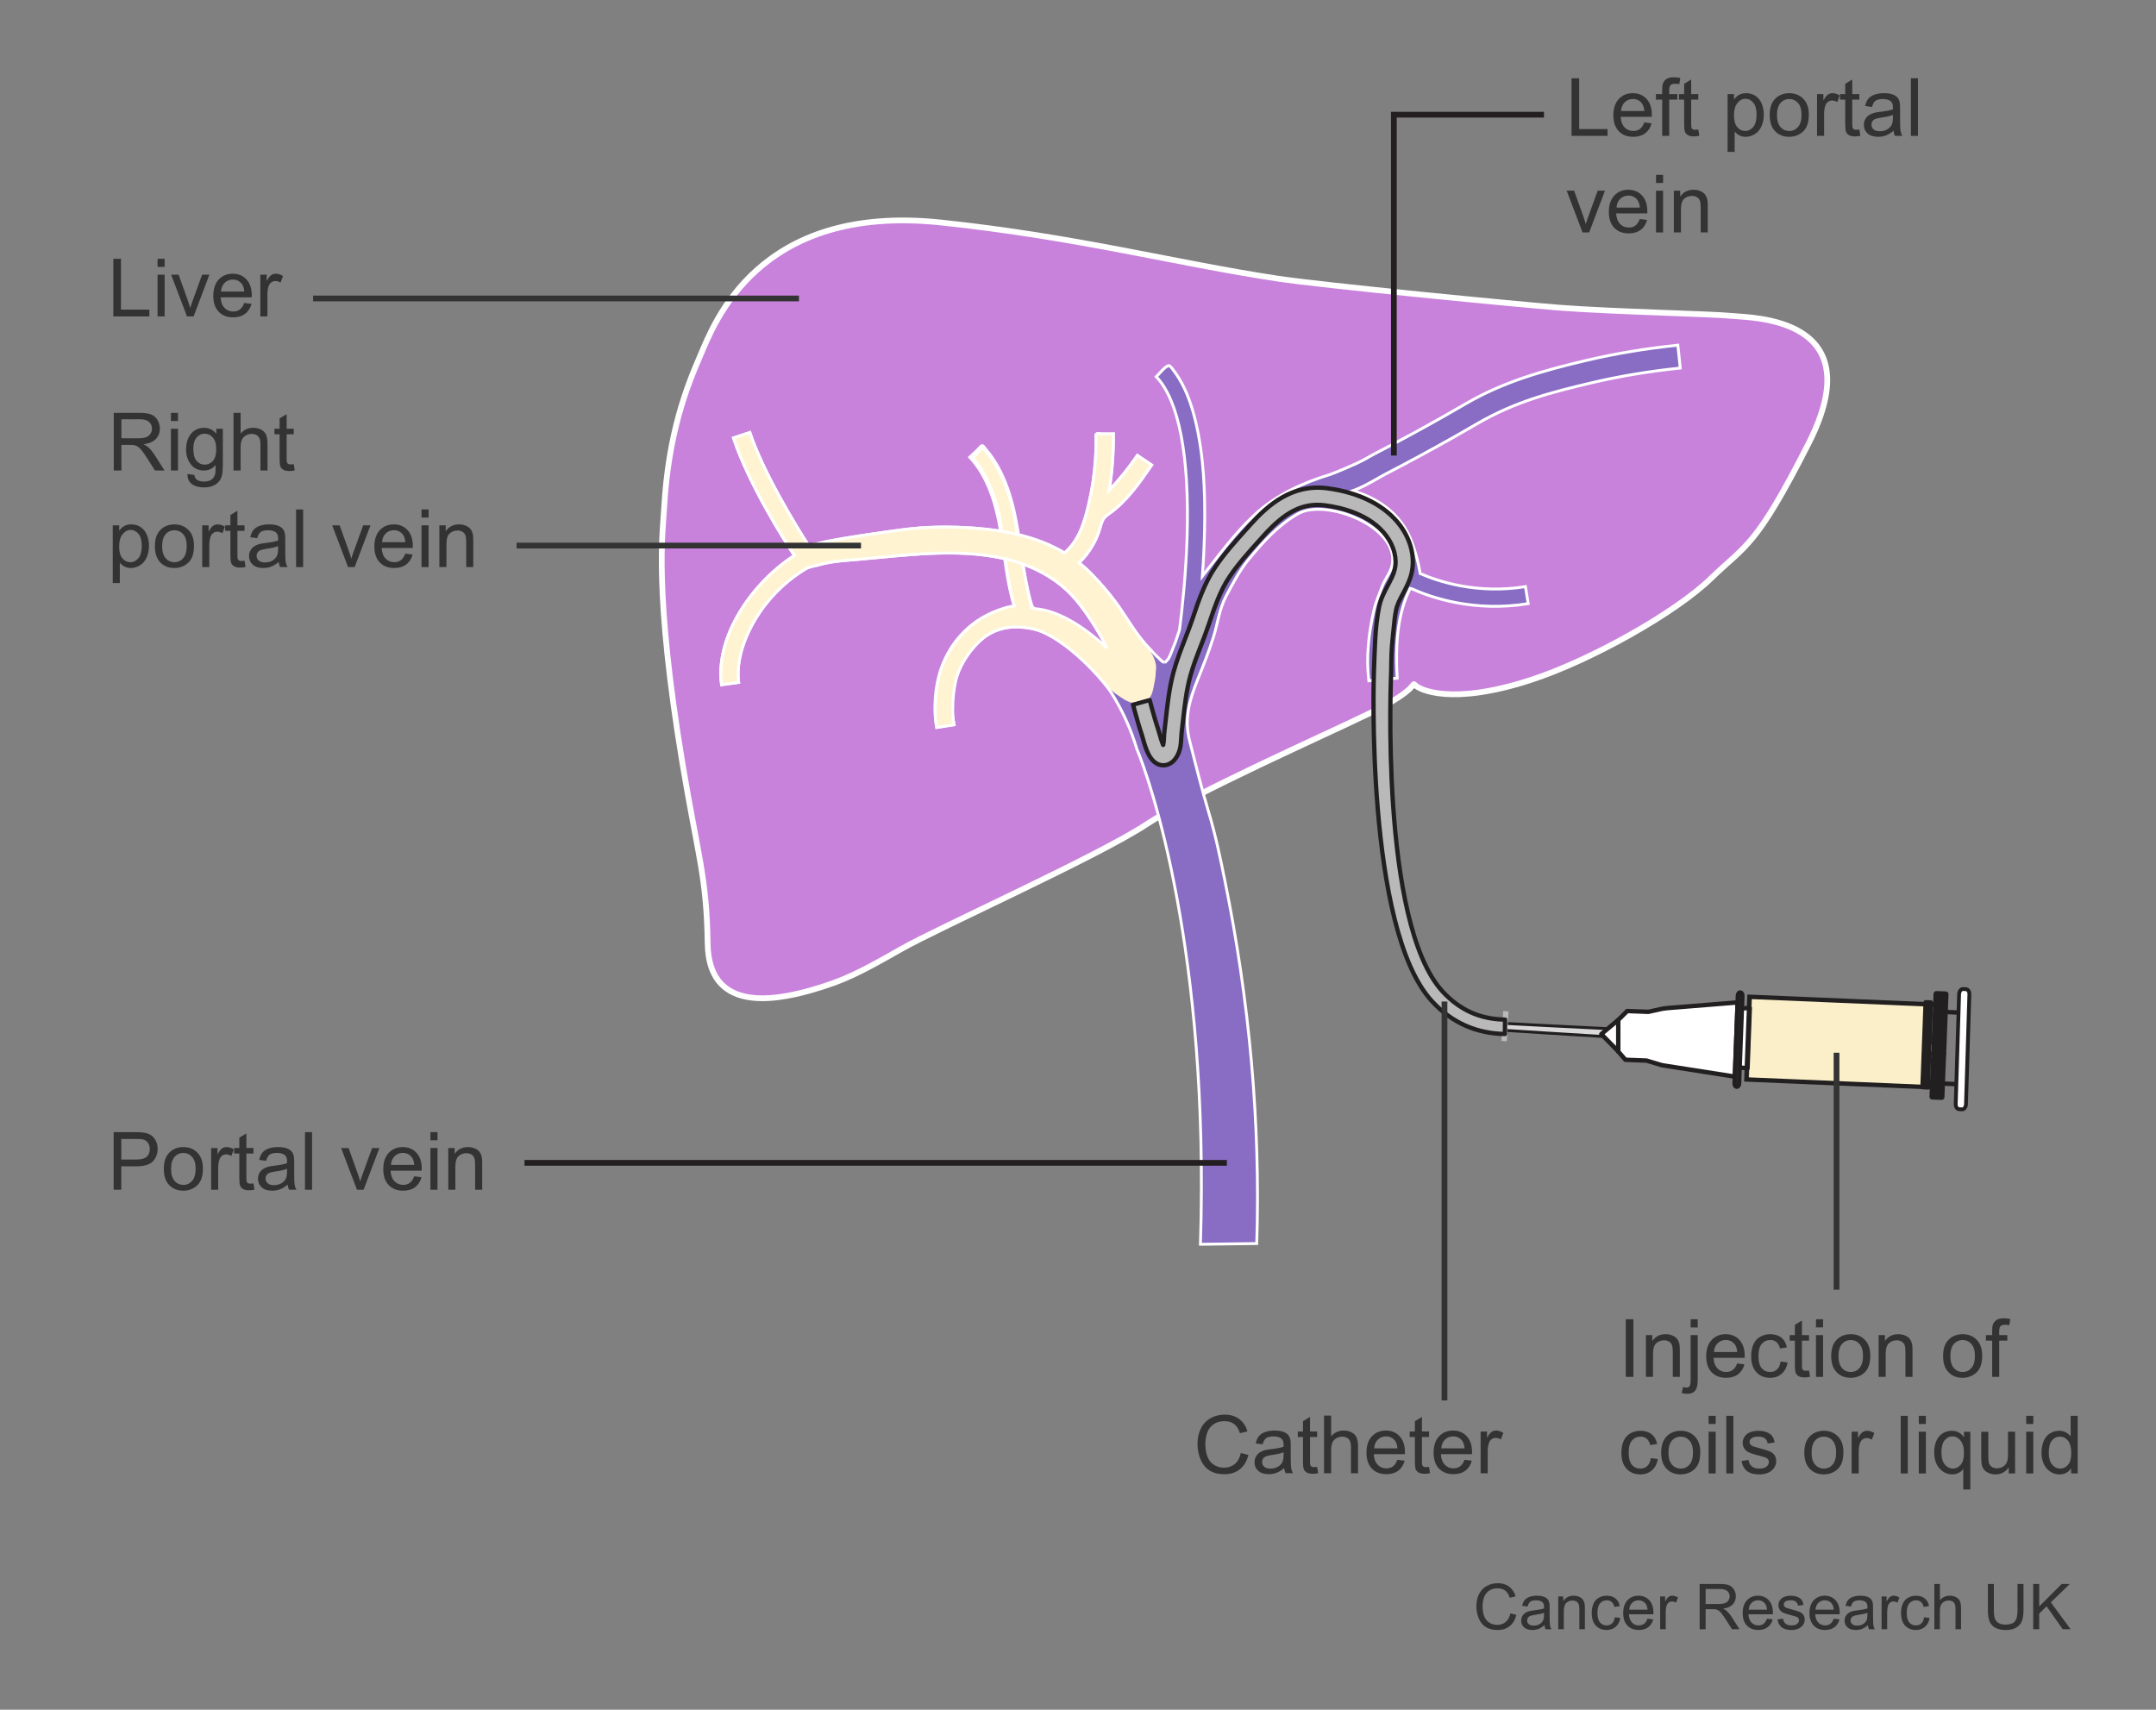 <?xml version="1.0" encoding="UTF-8"?>
<svg xmlns="http://www.w3.org/2000/svg" width="375" height="297.403" version="1.1" viewBox="0 0 375 297.403">
  <rect x="0" y="0" width="375" height="297.403" fill="#808080" stroke="none"/>
  <!-- Generator: Adobe Illustrator 29.5.1, SVG Export Plug-In . SVG Version: 2.1.0 Build 141)  -->
  <g id="layer_1">
    <path d="M115.505,88.519c.722-13.176,3.972-21.296,6.316-26.712,2.347-5.413,9.942-26.488,41.872-23.1,23.822,2.525,40.605,7.039,58.469,9.746,8.078,1.225,42.249,4.532,48.909,5.054,9.205.722,26.531,1.081,30.141,1.444,3.609.359,24.545.18,13.356,22.199-9.253,18.207-10.831,17.508-16.968,23.461-6.136,5.956-20.864,14.264-31.402,17.689-13.897,4.51-19.311,1.621-20.032.902-.722-.722.9.541-7.581,4.692-8.482,4.149-30.678,13.896-39.159,19.491-8.48,5.592-35.966,17.894-42.645,21.684-6.675,3.79-9.789,5.518-15.901,7.23-6.765,1.894-17.615,3.571-17.794-8.158-.18-11.734-1.718-15.364-4.332-31.045-5.053-30.319-3.469-40.547-3.249-44.578Z" fill="#c882dc" stroke="#fff" stroke-miterlimit="10"/>
    <path d="M164.407,93.049c.028,0,.028-.043,0-.043s-.028.043,0,.043h0Z" fill="#87c879"/>
    <path d="M147.718,94.144h-.018c-.012,0-.024,0-.037-.006-.024-.006-.043-.006-.049-.012.012,0,.061.006.104.018Z" fill="#b4dc50"/>
    <g>
      <path d="M262.711,280.642l1.042.263c-.219.856-.611,1.509-1.179,1.958s-1.262.675-2.082.675c-.848,0-1.538-.173-2.07-.519-.531-.346-.937-.847-1.214-1.501-.277-.656-.416-1.359-.416-2.111,0-.82.156-1.535.47-2.146s.76-1.074,1.338-1.392c.578-.316,1.215-.475,1.909-.475.788,0,1.45.2,1.987.602.537.4.911.965,1.123,1.691l-1.026.242c-.183-.573-.447-.99-.795-1.252s-.784-.393-1.311-.393c-.605,0-1.111.146-1.518.436s-.691.68-.856,1.168c-.165.489-.247.993-.247,1.512,0,.67.098,1.255.293,1.754.195.5.498.873.91,1.12s.857.37,1.337.37c.584,0,1.078-.168,1.482-.504.405-.337.679-.837.822-1.499Z" fill="#333"/>
      <path d="M268.635,282.7c-.358.304-.703.519-1.034.645-.331.125-.687.188-1.065.188-.627,0-1.108-.153-1.445-.459-.337-.307-.505-.697-.505-1.174,0-.279.063-.534.19-.766.127-.23.294-.416.5-.556s.438-.245.695-.317c.189-.05.477-.098.859-.145.78-.093,1.355-.204,1.725-.333.003-.133.005-.217.005-.253,0-.394-.091-.671-.274-.832-.246-.219-.613-.328-1.101-.328-.455,0-.79.08-1.007.239s-.377.441-.48.847l-.945-.129c.086-.405.227-.731.424-.98s.481-.44.854-.575c.373-.134.805-.201,1.295-.201.487,0,.883.058,1.188.172.304.114.527.259.671.433s.243.393.301.658c.032.164.048.461.048.891v1.289c0,.899.021,1.468.062,1.706s.122.466.244.685h-1.01c-.101-.2-.165-.436-.193-.703ZM268.555,280.54c-.352.144-.878.266-1.58.365-.396.058-.678.122-.843.193-.165.072-.292.177-.382.314-.089.138-.134.291-.134.459,0,.258.098.473.293.645s.48.258.856.258c.372,0,.703-.081.994-.244.289-.163.503-.386.639-.668.104-.219.156-.541.156-.967v-.355Z" fill="#333"/>
      <path d="M271.031,283.403v-5.704h.871v.812c.418-.627,1.023-.94,1.814-.94.344,0,.66.062.948.186.288.123.504.285.647.485.144.201.243.439.301.715.036.179.054.492.054.939v3.508h-.967v-3.47c0-.394-.038-.688-.112-.884-.076-.195-.209-.351-.4-.467s-.416-.175-.674-.175c-.412,0-.768.131-1.066.392-.299.262-.449.758-.449,1.488v3.115h-.967Z" fill="#333"/>
      <path d="M280.872,281.313l.951.124c-.104.655-.37,1.168-.798,1.539-.428.37-.954.556-1.577.556-.78,0-1.407-.255-1.882-.766-.475-.51-.712-1.241-.712-2.193,0-.616.102-1.155.307-1.617.203-.462.515-.809.932-1.039.417-.231.871-.347,1.361-.347.619,0,1.126.156,1.52.47.395.313.646.759.758,1.335l-.939.146c-.09-.384-.248-.672-.476-.865s-.503-.29-.825-.29c-.486,0-.882.175-1.187.523-.305.35-.456.901-.456,1.657,0,.767.146,1.323.439,1.67.294.348.678.521,1.15.521.379,0,.696-.116.95-.35.254-.232.415-.59.483-1.074Z" fill="#333"/>
      <path d="M286.554,281.566l.999.124c-.157.583-.449,1.036-.875,1.358-.427.322-.971.483-1.633.483-.835,0-1.496-.257-1.985-.771-.488-.514-.733-1.234-.733-2.162,0-.96.248-1.704.742-2.234s1.135-.795,1.922-.795c.764,0,1.387.26,1.869.778.484.52.726,1.25.726,2.191,0,.058-.002.144-.005.258h-4.254c.035.627.213,1.107.531,1.439.318.334.716.5,1.192.5.354,0,.657-.093.907-.279.251-.187.45-.483.597-.892ZM283.379,280.003h3.186c-.043-.479-.165-.839-.365-1.079-.308-.372-.707-.559-1.197-.559-.444,0-.817.148-1.12.446-.303.297-.47.694-.503,1.191Z" fill="#333"/>
      <path d="M288.756,283.403v-5.704h.869v.864c.223-.404.428-.671.615-.8.188-.129.395-.193.621-.193.325,0,.656.104.993.312l-.333.896c-.236-.139-.473-.209-.709-.209-.211,0-.401.063-.569.19s-.288.304-.36.529c-.107.344-.16.72-.16,1.128v2.986h-.967Z" fill="#333"/>
      <path d="M295.626,283.403v-7.874h3.49c.702,0,1.236.07,1.602.212s.656.392.875.75c.219.357.328.753.328,1.187,0,.559-.182,1.029-.543,1.413-.361.383-.92.626-1.676.73.275.132.485.263.629.392.304.279.592.628.864,1.048l1.37,2.143h-1.311l-1.043-1.639c-.304-.473-.555-.834-.752-1.084-.196-.251-.373-.427-.528-.527-.156-.1-.314-.17-.476-.209-.118-.025-.312-.037-.58-.037h-1.209v3.496h-1.041ZM296.667,279.005h2.24c.477,0,.849-.05,1.117-.148s.473-.256.612-.473.21-.452.21-.706c0-.372-.136-.679-.406-.919-.271-.239-.697-.359-1.281-.359h-2.492v2.605Z" fill="#333"/>
      <path d="M307.334,281.566l.999.124c-.157.583-.449,1.036-.875,1.358-.427.322-.971.483-1.633.483-.835,0-1.496-.257-1.985-.771-.488-.514-.733-1.234-.733-2.162,0-.96.248-1.704.742-2.234s1.135-.795,1.922-.795c.764,0,1.387.26,1.869.778.484.52.726,1.25.726,2.191,0,.058-.002.144-.005.258h-4.254c.035.627.213,1.107.531,1.439.318.334.716.5,1.192.5.354,0,.657-.093.907-.279.251-.187.45-.483.597-.892ZM304.16,280.003h3.186c-.043-.479-.165-.839-.365-1.079-.308-.372-.707-.559-1.197-.559-.444,0-.817.148-1.12.446-.303.297-.47.694-.503,1.191Z" fill="#333"/>
      <path d="M309.161,281.7l.957-.15c.053.384.203.678.448.881.245.205.588.307,1.028.307.444,0,.773-.091.988-.271s.322-.393.322-.637c0-.218-.095-.39-.285-.516-.132-.086-.461-.194-.988-.327-.709-.179-1.2-.334-1.474-.465-.274-.131-.481-.312-.623-.542-.142-.231-.212-.486-.212-.766,0-.254.058-.489.174-.706s.275-.396.476-.54c.15-.111.355-.205.615-.282s.538-.115.835-.115c.447,0,.841.064,1.179.193.339.129.589.304.749.523.162.221.272.515.334.884l-.945.129c-.043-.294-.168-.522-.374-.688s-.497-.247-.872-.247c-.444,0-.762.073-.951.22-.189.147-.285.319-.285.516,0,.126.04.238.119.339.078.104.202.189.37.258.097.036.382.118.854.247.684.183,1.16.332,1.431.448s.482.286.637.508.231.498.231.827c0,.322-.095.626-.282.91-.188.285-.46.505-.813.661-.355.155-.756.233-1.203.233-.742,0-1.307-.154-1.695-.462s-.637-.765-.744-1.37Z" fill="#333"/>
      <path d="M318.953,281.566l.999.124c-.157.583-.449,1.036-.875,1.358-.427.322-.971.483-1.633.483-.835,0-1.496-.257-1.985-.771-.488-.514-.733-1.234-.733-2.162,0-.96.248-1.704.742-2.234s1.135-.795,1.922-.795c.764,0,1.387.26,1.869.778.484.52.726,1.25.726,2.191,0,.058-.002.144-.005.258h-4.254c.035.627.213,1.107.531,1.439.318.334.716.5,1.192.5.354,0,.657-.093.907-.279.251-.187.45-.483.597-.892ZM315.778,280.003h3.186c-.043-.479-.165-.839-.365-1.079-.308-.372-.707-.559-1.197-.559-.444,0-.817.148-1.12.446-.303.297-.47.694-.503,1.191Z" fill="#333"/>
      <path d="M324.887,282.7c-.358.304-.703.519-1.034.645-.331.125-.687.188-1.065.188-.627,0-1.108-.153-1.445-.459-.337-.307-.505-.697-.505-1.174,0-.279.063-.534.19-.766.127-.23.294-.416.5-.556s.438-.245.695-.317c.189-.05.477-.098.859-.145.78-.093,1.355-.204,1.725-.333.003-.133.005-.217.005-.253,0-.394-.091-.671-.274-.832-.246-.219-.613-.328-1.101-.328-.455,0-.79.08-1.007.239s-.377.441-.48.847l-.945-.129c.086-.405.227-.731.424-.98s.481-.44.854-.575c.373-.134.805-.201,1.295-.201.487,0,.883.058,1.188.172.304.114.527.259.671.433s.243.393.301.658c.032.164.048.461.048.891v1.289c0,.899.021,1.468.062,1.706s.122.466.244.685h-1.01c-.101-.2-.165-.436-.193-.703ZM324.807,280.54c-.352.144-.878.266-1.58.365-.396.058-.678.122-.843.193-.165.072-.292.177-.382.314-.089.138-.134.291-.134.459,0,.258.098.473.293.645s.48.258.856.258c.372,0,.703-.081.994-.244.289-.163.503-.386.639-.668.104-.219.156-.541.156-.967v-.355Z" fill="#333"/>
      <path d="M327.272,283.403v-5.704h.869v.864c.223-.404.428-.671.615-.8.188-.129.395-.193.621-.193.325,0,.656.104.993.312l-.333.896c-.236-.139-.473-.209-.709-.209-.211,0-.401.063-.569.19s-.288.304-.36.529c-.107.344-.16.72-.16,1.128v2.986h-.967Z" fill="#333"/>
      <path d="M334.668,281.313l.951.124c-.104.655-.37,1.168-.798,1.539-.428.37-.954.556-1.577.556-.78,0-1.407-.255-1.882-.766-.475-.51-.712-1.241-.712-2.193,0-.616.102-1.155.307-1.617.203-.462.515-.809.932-1.039.417-.231.871-.347,1.361-.347.619,0,1.126.156,1.52.47.395.313.646.759.758,1.335l-.939.146c-.09-.384-.248-.672-.476-.865s-.503-.29-.825-.29c-.486,0-.882.175-1.187.523-.305.35-.456.901-.456,1.657,0,.767.146,1.323.439,1.67.294.348.678.521,1.15.521.379,0,.696-.116.95-.35.254-.232.415-.59.483-1.074Z" fill="#333"/>
      <path d="M336.446,283.403v-7.874h.967v2.825c.451-.522,1.021-.784,1.709-.784.422,0,.789.083,1.101.25.312.166.534.396.669.69.134.293.201.719.201,1.277v3.615h-.967v-3.615c0-.482-.104-.835-.314-1.055-.209-.221-.506-.33-.889-.33-.286,0-.556.074-.809.223-.252.148-.432.35-.539.604-.107.255-.162.605-.162,1.053v3.121h-.967Z" fill="#333"/>
      <path d="M350.911,275.529h1.042v4.55c0,.791-.09,1.419-.269,1.885s-.502.844-.97,1.136c-.467.292-1.08.438-1.839.438-.738,0-1.342-.128-1.811-.382s-.804-.622-1.004-1.104c-.201-.481-.301-1.14-.301-1.974v-4.55h1.041v4.544c0,.684.064,1.188.191,1.512s.346.574.655.75c.31.175.688.263,1.136.263.767,0,1.312-.174,1.639-.521.325-.348.488-1.016.488-2.004v-4.544Z" fill="#333"/>
      <path d="M353.644,283.403v-7.874h1.042v3.905l3.91-3.905h1.412l-3.303,3.19,3.448,4.684h-1.375l-2.804-3.985-1.289,1.257v2.729h-1.042Z" fill="#333"/>
    </g>
    <path d="M200.473,126.034c.02.17.042.34.067.509" fill="#896cc4" stroke="#fff" stroke-miterlimit="10" stroke-width=".5"/>
    <path d="M202.671,115.168c.616-.485.744-.892,1.054-1.661.792-1.967.723-1.785,1.43-3.926.493-3.862,1.124-9.81,1.319-16.18.43-14.078-1.424-23.718-5.36-27.876.577-.547,1.245-1.485,1.945-1.841.31-.158.195-.158.5.069.215.161.396.465.56.677.356.461.683.945.984,1.444,1.358,2.251,2.209,4.787,2.824,7.332,1.464,6.057,1.699,12.403,1.594,18.609-.048,2.811-.186,5.62-.392,8.424,2.889-3.685,5.668-7.508,9.11-10.708,3.728-3.466,8.334-5.53,13.15-7.006.422-.129,4.493-1.771,6.102-2.692.6-.344,1.176-.673,1.715-.951,3.802-1.966,7.78-4.12,11.824-6.402,1.32-.745,2.631-1.506,3.94-2.267,6.542-3.796,13.305-5.723,21.072-7.549,4.935-1.16,10.249-2.042,15.792-2.621l.415,3.979c-5.376.561-10.521,1.414-15.292,2.536-7.188,1.69-13.401,3.297-19.979,7.115-1.323.769-2.648,1.537-3.982,2.291-4.086,2.307-8.107,4.484-11.953,6.472-.491.254-1.017.556-1.564.87-1.303.746-2.725,1.535-4.199,2.062,3.79,1.106,8.489,3.613,10.412,9.306.155.394.878,2.404,1.32,5.091,3.057,1.339,9.869,3.646,18.313,2.278l.479,2.961c-9.439,1.529-16.912-1.078-20.229-2.58l-.313-.074c-1.46,3.001-2.744,7.271-2.242,15.612l-2.396.204s-2.54.261-2.54.261c-.491-4.047-.037-8.221.868-12.199.337-1.483.951-2.876,1.488-4.299.445-1.18,1.419-2.322,1.688-3.546,1.486-6.753-11.559-11.776-16.36-9.022-3.535,2.028-6.181,5.014-8.692,8.074-1.443,1.758-2.707,4.154-3.8,6.219-1.218,2.3-1.465,4.779-2.237,7.223-.766,2.423-1.701,4.787-2.65,7.144-1.462,3.63-2.48,6.878-1.489,10.797,1.017,4.023,2.158,8.577,3.35,12.547s1.979,7.797,2.807,11.877c4.217,20.775,6.201,41.891,5.533,63.071l-9.797.127c1.608-50.978-8.798-80.801-11.074-86.205-1.841-6.127-5.215-12.046-9.952-16.345-.402-.365-.814-.718-1.238-1.056-3.965-3.167-9.609-5.214-14.414-2.594-1.798.98-3.226,2.551-4.281,4.307-2.051,3.415-2.742,7.622-1.893,11.514-1.005.159-2.01.318-3.015.477-.761-4.599-.101-9.505,2.294-13.504,2.395-3.999,6.616-6.975,11.257-7.413-1.407-4.381-1.71-9.026-2.499-13.559s-2.173-9.158-5.296-12.537c.431-.405.862-.81,1.293-1.215.15-.141.667-.797.862-.796.18,0,.496.486.611.619.425.493.821,1.01,1.189,1.548.737,1.076,1.357,2.23,1.883,3.423,1.054,2.392,1.73,4.937,2.222,7.499.917,4.774,1.26,9.67,2.615,14.339.087.299.187.612.417.82.046.041.206.114.146.108-.686-.066.514.189.783.238,4.463.822,9.065,4.138,12.247,7.405" fill="#896cc4" stroke="#fff" stroke-miterlimit="10" stroke-width=".5"/>
    <path d="M202.671,115.168c.181.009-.34.052-.489-.085-6.349-5.845-5.444-8.1-12.317-15.202-.699-.722-1.434-1.379-2.199-1.983,1.706-1.647,2.991-3.734,3.65-6.014.181-.626.328-1.287.734-1.796.272-.341.642-.587.996-.842,3.008-2.171,5.164-5.296,7.259-8.358-.824-.555-1.648-1.111-2.474-1.664-1.464,2.154-3.107,4.187-4.907,6.071.515-3.247.759-6.536.729-9.823-.657.003-1.315.007-1.972.01-.198,0-.784-.1-.942.005-.187.123-.095.523-.093.764.01,1.268-.031,2.537-.12,3.802-.179,2.53-.557,5.047-1.128,7.518-.097.42-.2.839-.308,1.256-.412,1.586-.909,3.164-1.703,4.597-.575,1.039-1.322,1.997-2.23,2.755-4.618-2.746-10.058-3.893-15.554-4.302-4.231-.314-8.59-.29-12.829.296-4.301.595-8.54,1.174-12.804,1.978-.252.048-3.291.824-3.407.642-2.234-3.498-7.836-12.65-10.141-19.561l-2.846.949c2.735,8.201,8.888,17.843,10.602,20.448-7.254,4.66-13.82,13.991-12.681,22.473l2.974-.399c-.788-5.868,3.468-14.855,11.711-19.794.564-.338,1.486-.445,2.127-.632,2.32-.675,4.719-.788,7.117-.994,8.224-.705,16.834-1.964,25.004-.177,4.439.971,8.657,2.956,11.845,6.251,2.44,2.521,5.164,6.934,6.673,10.154" fill="#896cc4" stroke="#fff" stroke-miterlimit="10" stroke-width=".5"/>
    <g>
      <path d="M338.346,181.465c-30.246-.95-76.814-3.457-76.814-3.457l-2.168.464,2.159.738s46.77,3.093,76.767,4.032" fill="#d9d9d9" stroke="#221f20" stroke-linecap="round" stroke-linejoin="round" stroke-width=".5"/>
      <rect x="312.372" y="166.151" width="14.124" height="29.938" transform="translate(126.523 493.575) rotate(-87.862)" fill="#fbefc9"/>
      <polygon points="337.72 190.841 338.426 172.94 336.791 172.881 336.084 190.783 337.72 190.841" fill="#221f20" stroke="#221f20" stroke-linecap="round" stroke-linejoin="round" stroke-width=".97"/>
      <rect x="327.734" y="181.289" width="14.762" height=".902" transform="translate(141.004 509.844) rotate(-87.863)" fill="#221f20" stroke="#221f20" stroke-linecap="round" stroke-linejoin="round" stroke-width=".767"/>
      <polygon points="287.602 176.356 287.063 183.807 303.953 185.84 304.345 175.328 287.602 176.356" fill="#fff" stroke="#221f20" stroke-linecap="round" stroke-linejoin="round" stroke-width=".767"/>
      <polygon points="290.08 175.348 302.235 174.369 301.752 187.274 289.662 185.384 288.945 185.255 286.385 184.483 282.716 184.347 280.057 181.291 280.153 178.72 283.033 175.867 286.702 176.005 289.171 175.458 290.08 175.348" fill="#fff" stroke="#221f20" stroke-linecap="round" stroke-linejoin="round" stroke-width=".767"/>
      <path d="M302.685,172.633c-.213-.009-.395.232-.406.538l-.572,15.3c-.012.308.153.561.367.569h0c.213.009.395-.234.407-.539l.571-15.301c.011-.306-.152-.559-.367-.567h0Z" fill="#9ed5f4" stroke="#221f20" stroke-linecap="round" stroke-linejoin="round" stroke-width=".767"/>
      <polyline points="281.154 182.551 278.517 179.883 281.469 177.416 281.469 182.914" fill="#fff" stroke="#221f20" stroke-linecap="round" stroke-linejoin="round" stroke-width=".767"/>
      <polygon points="304.292 173.391 303.754 187.767 336.732 189.16 338.031 188.485 340.794 188.602 341.076 176.147 337.777 176.008 336.717 174.76 304.292 173.391" fill="none" stroke="#221f20" stroke-width=".767"/>
      <path d="M341.453,172.039c-.348-.025-.661.361-.698.862l-.588,19.087c-.037.498.217.924.566.947l.518.037c.349.024.66-.362.698-.862l.589-19.088c.035-.499-.217-.924-.566-.947l-.518-.036Z" fill="#fff" stroke="#221f20" stroke-linecap="round" stroke-linejoin="round" stroke-width=".664"/>
    </g>
    <rect x="259.16" y="178.038" width="5.214" height=".927" transform="translate(454.858 -72.697) rotate(93.258)" fill="#b9b9b9"/>
    <path d="M164.741,93.196c.028,0,.028-.043,0-.043s-.028.043,0,.043h0Z" fill="#87c879"/>
    <path d="M250.93,172.489c-11.021-11.906-8.956-55.594-8.956-55.594.018-1.885.039-4.022.27-5.973.063-.538.115-1.079.165-1.619.104-1.104.202-2.148.41-3.166.2-.979.699-1.919,1.227-2.914.569-1.074,1.158-2.184,1.465-3.485.64-2.713-.072-5.735-1.951-8.292-2.557-3.479-7.084-5.793-12.748-6.517-6.083-.779-10.281,2.935-13.26,6.256l-.749.832c-1.876,2.081-3.816,4.231-5.429,6.627-1.873,2.782-2.925,5.917-3.943,8.954-.402,1.198-.874,2.414-1.329,3.589-.703,1.813-1.43,3.688-1.963,5.632-.756,2.758-1.07,5.605-1.374,8.358-.074.669-.148,1.337-.228,2.002-.042.354-.062.71-.08,1.066-.024.476-.048.925-.14,1.309-.002.01-.004.019-.007.028-.272-.641-.524-1.546-.629-1.924-.09-.323-.169-.603-.239-.808-.415-1.221-.773-2.505-1.119-3.747l-.358-1.34-2.889.811.356,1.334c.357,1.281.727,2.607,1.168,3.907.055.163.117.388.189.646.476,1.71,1.195,4.293,3.178,4.631.122.021.246.031.369.031.642,0,1.288-.274,1.783-.772.511-.514.917-1.279,1.114-2.098.157-.654.19-1.293.219-1.856.015-.288.028-.576.062-.862.081-.674.156-1.352.231-2.03.291-2.637.592-5.364,1.285-7.895.492-1.796,1.159-3.518,1.866-5.34.468-1.207.952-2.456,1.377-3.723.954-2.843,1.94-5.783,3.586-8.229,1.494-2.219,3.362-4.29,5.168-6.292l.754-.838c3.798-4.234,6.886-5.76,10.647-5.284,2.803.358,7.922,1.525,10.71,5.318,1.358,1.847,1.886,3.971,1.448,5.826-.218.926-.693,1.821-1.195,2.768-.604,1.139-1.229,2.317-1.516,3.719-.761,3.724-.748,7.552-.906,11.329,0,0-1.579,44.683,10.121,57.322,3.417,3.691,7.674,5.6,12.653,5.673l.037-2.5c-4.33-.063-7.881-1.657-10.856-4.871Z" fill="#b9b9b9" stroke="#221f20" stroke-linejoin="round" stroke-width=".75"/>
    <g>
      <path d="M176.834,106.63c-1.212-3.118-1.861-8.449-2.337-12.365-.184-1.505-.341-2.804-.501-3.75-1.259-6.733-4.065-10.081-4.793-10.854l1.683-1.857c.817.825,4.131,4.564,5.572,12.274,1.113,6.597,2.476,14.054,2.957,15.748l-2.58.804Z" fill="#fff3d1"/>
      <path d="M170.891,78.169c1.024,1.098,3.981,4.786,5.319,11.945.859,5.094,2.311,13.24,2.901,15.543l-2.126.663c-1.147-3.115-1.775-8.274-2.24-12.087-.184-1.508-.342-2.81-.504-3.77-1.19-6.368-3.77-9.754-4.701-10.804l1.351-1.491M170.873,77.444l-2.014,2.223c.035.032,3.467,3.275,4.89,10.889.592,3.508,1.191,12.126,2.938,16.381l3.041-.948c-.365-.927-1.823-8.829-3.026-15.958-1.63-8.724-5.659-12.434-5.83-12.587h0Z" fill="#fff"/>
    </g>
    <g>
      <path d="M200.125,113.057c-4.312-4.537-4.18-6.893-10.259-13.175-.699-.722-1.434-1.379-2.199-1.983,1.706-1.647,2.991-3.734,3.65-6.014.181-.626.328-1.287.734-1.796.272-.341.642-.587.996-.842,3.008-2.171,5.164-5.296,7.259-8.358-.824-.555-1.648-1.111-2.474-1.664-1.464,2.154-3.107,4.187-4.907,6.071.515-3.247.759-6.536.729-9.823-.657.003-1.315.007-1.972.01-.198,0-.784-.1-.942.005-.187.123-.095.523-.093.764.01,1.268-.031,2.537-.12,3.802-.179,2.53-.557,5.047-1.128,7.518-.097.42-.2.839-.308,1.256-.412,1.586-.909,3.164-1.703,4.597-.575,1.039-1.322,1.997-2.23,2.755-4.618-2.746-10.058-3.893-15.554-4.302-4.231-.314-8.59-.29-12.829.296-4.301.595-8.54,1.174-12.804,1.978-.252.048-3.291.824-3.407.642-2.234-3.498-7.836-12.65-10.141-19.561l-2.846.949c2.735,8.201,8.888,17.843,10.602,20.448-7.254,4.66-13.82,13.991-12.681,22.473l2.974-.399c-.788-5.868,3.468-14.855,11.711-19.794.564-.338,1.486-.445,2.127-.632,2.32-.675,4.719-.788,7.117-.994,8.224-.705,16.834-1.964,25.004-.177,4.439.971,8.657,2.956,11.845,6.251,2.255,2.33,4.74,6.265,6.297,9.391-3.09-2.867-7.897-6.558-12.653-6.88-1.607-.109-1.821-.643-3.248-.5-2.553.257-5.75,1.806-7.613,3.356-1.944,1.616-3.595,3.763-4.775,6.208-.912,1.888-1.232,3.896-1.415,5.484-.199,1.734-.379,4.19.058,6.119l3.015-.477c-.324-1.432-.273-3.729-.087-5.349.15-1.303.414-2.989,1.13-4.472.995-2.062,2.375-3.862,3.991-5.206,2.799-2.33,5.9-2.127,8.376-1.72,3.055.501,8.466,4.141,13.569,10.59l7.207-6.845Z" fill="#fff3d1" stroke="#fff" stroke-linecap="round" stroke-width=".5"/>
      <g>
        <path d="M202.671,115.168l-.042.013c.077-.001.112-.01.042-.013Z" fill="#fff3d1"/>
        <path d="M202.671,115.168l-.042.013c.077-.001.112-.01.042-.013h0Z" fill="#fff"/>
      </g>
    </g>
    <polygon points="179.438 106.937 176.852 106.058 176.382 104.177 178.822 104.228 179.438 106.937" fill="#fff3d1"/>
    <line x1="89.85" y1="94.899" x2="149.758" y2="94.899" fill="none" stroke="#333"/>
    <path d="M196.101,121.964c-.127-.049-.252-.11-.373-.182-.949-.57-2.749-1.752-2.811-2.284,2.049-2.251,4.201-4.207,6.25-6.458.159-.175.368-.157.562-.032.232.149.34.337.496.55.449.611.915,1.893.857,2.607-.068.841-.071,1.689-.268,2.514-.184.768-.247,1.703-.664,2.383-.325.531.029.236-1.672.736-1.94.571-1.586.471-2.377.166Z" fill="#fff3d1"/>
  </g>
  <g id="labels">
    <g>
      <rect x="272.319" y="13.61" width="71.537" height="29.044" fill="none"/>
      <path d="M273.344,23.634v-10.021h1.326v8.839h4.936v1.183h-6.262Z" fill="#333"/>
      <path d="M285.998,21.296l1.271.157c-.2.743-.572,1.319-1.114,1.729s-1.235.615-2.078.615c-1.062,0-1.903-.327-2.526-.98-.621-.654-.933-1.571-.933-2.752,0-1.222.314-2.169.943-2.844s1.444-1.012,2.447-1.012c.971,0,1.764.33,2.379.991s.923,1.591.923,2.789c0,.073-.002.183-.007.328h-5.414c.046.798.271,1.408.677,1.832s.911.636,1.518.636c.451,0,.836-.118,1.155-.355s.572-.615.759-1.135ZM281.958,19.306h4.054c-.055-.61-.21-1.068-.465-1.374-.392-.474-.9-.711-1.524-.711-.565,0-1.04.189-1.425.567-.386.378-.599.884-.64,1.518Z" fill="#333"/>
      <path d="M289.108,23.634v-6.303h-1.087v-.957h1.087v-.772c0-.487.043-.85.13-1.087.118-.319.327-.578.626-.775.298-.199.716-.298,1.254-.298.347,0,.729.041,1.148.123l-.185,1.073c-.255-.046-.497-.068-.725-.068-.374,0-.638.08-.793.239s-.232.458-.232.896v.67h1.415v.957h-1.415v6.303h-1.224Z" fill="#333"/>
      <path d="M295.39,22.533l.178,1.087c-.347.073-.656.109-.93.109-.446,0-.793-.07-1.039-.212s-.419-.327-.52-.558c-.101-.229-.15-.714-.15-1.452v-4.177h-.902v-.957h.902v-1.798l1.224-.738v2.536h1.237v.957h-1.237v4.245c0,.351.021.576.065.677.043.101.113.18.211.239.099.06.238.089.421.089.137,0,.316-.016.54-.048Z" fill="#333"/>
      <path d="M300.483,26.416v-10.042h1.121v.943c.265-.369.562-.646.896-.83.333-.186.736-.277,1.21-.277.62,0,1.167.159,1.641.479s.832.77,1.073,1.35c.241.582.362,1.219.362,1.911,0,.743-.134,1.411-.399,2.007-.268.594-.654,1.05-1.162,1.367-.509.316-1.043.475-1.604.475-.41,0-.778-.087-1.104-.26-.326-.173-.594-.392-.804-.656v3.534h-1.23ZM301.597,20.045c0,.935.189,1.625.567,2.071s.836.67,1.374.67c.547,0,1.016-.231,1.404-.693.391-.463.585-1.18.585-2.15,0-.925-.19-1.618-.571-2.078-.38-.46-.835-.69-1.363-.69-.524,0-.988.245-1.391.735-.404.489-.605,1.201-.605,2.136Z" fill="#333"/>
      <path d="M307.811,20.004c0-1.345.374-2.34,1.121-2.987.624-.538,1.386-.807,2.283-.807.998,0,1.813.327,2.447.98.634.654.95,1.558.95,2.711,0,.935-.14,1.669-.421,2.205-.279.535-.688.951-1.223,1.247-.536.296-1.12.444-1.754.444-1.017,0-1.838-.326-2.465-.978-.626-.651-.939-1.591-.939-2.816ZM309.076,20.004c0,.93.203,1.626.608,2.089.405.462.916.693,1.531.693.61,0,1.119-.232,1.524-.697s.608-1.174.608-2.126c0-.897-.204-1.578-.611-2.04-.408-.463-.915-.694-1.521-.694-.615,0-1.126.23-1.531.69s-.608,1.155-.608,2.085Z" fill="#333"/>
      <path d="M316.042,23.634v-7.26h1.107v1.101c.282-.515.544-.854.782-1.019.24-.164.503-.246.79-.246.415,0,.836.132,1.265.396l-.424,1.142c-.301-.178-.602-.267-.902-.267-.269,0-.511.081-.725.242-.214.162-.367.387-.458.674-.137.438-.205.916-.205,1.436v3.801h-1.23Z" fill="#333"/>
      <path d="M323.404,22.533l.178,1.087c-.347.073-.656.109-.93.109-.446,0-.793-.07-1.039-.212s-.419-.327-.52-.558c-.101-.229-.15-.714-.15-1.452v-4.177h-.902v-.957h.902v-1.798l1.224-.738v2.536h1.237v.957h-1.237v4.245c0,.351.021.576.065.677.043.101.113.18.211.239.099.06.238.089.421.089.137,0,.316-.016.54-.048Z" fill="#333"/>
      <path d="M329.344,22.738c-.456.388-.895.661-1.316.82-.421.159-.873.239-1.356.239-.798,0-1.41-.195-1.839-.584-.429-.391-.643-.888-.643-1.494,0-.355.081-.68.242-.975.162-.293.374-.529.637-.707.262-.178.557-.312.885-.403.241-.063.606-.125,1.094-.185.993-.118,1.725-.26,2.194-.424.005-.169.007-.275.007-.321,0-.501-.116-.854-.349-1.06-.314-.278-.781-.417-1.401-.417-.579,0-1.006.102-1.281.304-.276.203-.48.562-.612,1.077l-1.203-.164c.109-.515.289-.931.54-1.247.251-.317.613-.561,1.087-.732.474-.17,1.023-.256,1.647-.256.62,0,1.123.073,1.511.219s.672.329.854.551c.183.221.31.5.383.837.041.21.062.588.062,1.135v1.641c0,1.144.026,1.867.079,2.171.052.303.155.593.311.871h-1.285c-.128-.255-.21-.554-.246-.896ZM329.242,19.99c-.446.183-1.116.337-2.01.465-.506.073-.863.155-1.073.246s-.371.225-.485.399c-.114.176-.171.371-.171.585,0,.328.124.602.373.82.248.219.611.328,1.09.328.474,0,.896-.104,1.265-.312.369-.207.641-.49.813-.851.132-.278.198-.688.198-1.23v-.451Z" fill="#333"/>
      <path d="M332.366,23.634v-10.021h1.23v10.021h-1.23Z" fill="#333"/>
      <path d="M275.258,40.434l-2.762-7.26h1.299l1.559,4.348c.169.47.323.957.465,1.463.109-.383.262-.843.458-1.381l1.613-4.43h1.265l-2.748,7.26h-1.148Z" fill="#333"/>
      <path d="M285.211,38.096l1.271.157c-.2.743-.572,1.319-1.114,1.729s-1.235.615-2.078.615c-1.062,0-1.903-.327-2.526-.98-.621-.654-.933-1.571-.933-2.752,0-1.222.314-2.169.943-2.844s1.444-1.012,2.447-1.012c.971,0,1.764.33,2.379.991s.923,1.591.923,2.789c0,.073-.002.183-.007.328h-5.414c.046.798.271,1.408.677,1.832s.911.636,1.518.636c.451,0,.836-.118,1.155-.355s.572-.615.759-1.135ZM281.171,36.107h4.054c-.055-.61-.21-1.068-.465-1.374-.392-.474-.9-.711-1.524-.711-.565,0-1.04.189-1.425.567-.386.378-.599.884-.64,1.518Z" fill="#333"/>
      <path d="M288.035,31.828v-1.415h1.23v1.415h-1.23ZM288.035,40.434v-7.26h1.23v7.26h-1.23Z" fill="#333"/>
      <path d="M291.138,40.434v-7.26h1.107v1.032c.533-.798,1.304-1.196,2.311-1.196.438,0,.84.078,1.206.236.367.156.642.363.824.618s.31.559.383.909c.046.228.068.627.068,1.196v4.464h-1.23v-4.416c0-.501-.048-.876-.144-1.125-.096-.248-.266-.446-.509-.594-.244-.148-.53-.223-.858-.223-.524,0-.977.166-1.356.499-.381.333-.571.964-.571,1.894v3.965h-1.23Z" fill="#333"/>
    </g>
    <g>
      <rect x="207.588" y="246.242" width="56.998" height="11.431" fill="none"/>
      <path d="M215.818,252.752l1.326.335c-.278,1.089-.778,1.92-1.5,2.491-.723.572-1.605.858-2.649.858-1.08,0-1.958-.22-2.636-.659-.676-.44-1.191-1.077-1.545-1.911-.353-.834-.529-1.729-.529-2.687,0-1.044.199-1.954.598-2.73.399-.777.967-1.367,1.703-1.771.735-.402,1.546-.604,2.43-.604,1.003,0,1.846.255,2.529.766s1.16,1.229,1.429,2.153l-1.306.308c-.232-.729-.569-1.26-1.012-1.593s-.998-.499-1.668-.499c-.771,0-1.414.185-1.932.554-.517.369-.88.865-1.09,1.486-.21.623-.314,1.264-.314,1.925,0,.853.124,1.597.373,2.231.248.637.634,1.111,1.158,1.426s1.092.472,1.702.472c.743,0,1.372-.214,1.887-.643s.863-1.064,1.046-1.907Z" fill="#333"/>
      <path d="M223.358,255.37c-.456.388-.895.661-1.316.82-.421.159-.873.239-1.356.239-.798,0-1.41-.195-1.839-.584-.429-.391-.643-.888-.643-1.494,0-.355.081-.68.242-.975.162-.293.374-.529.637-.707.262-.178.557-.312.885-.403.241-.063.606-.125,1.094-.185.993-.118,1.725-.26,2.194-.424.005-.169.007-.275.007-.321,0-.501-.116-.854-.349-1.06-.314-.278-.781-.417-1.401-.417-.579,0-1.006.102-1.281.304-.276.203-.48.562-.612,1.077l-1.203-.164c.109-.515.289-.931.54-1.247.251-.317.613-.561,1.087-.732.474-.17,1.023-.256,1.647-.256.62,0,1.123.073,1.511.219s.672.329.854.551c.183.221.31.5.383.837.041.21.062.588.062,1.135v1.641c0,1.144.026,1.867.079,2.171.052.303.155.593.311.871h-1.285c-.128-.255-.21-.554-.246-.896ZM223.255,252.622c-.446.183-1.116.337-2.01.465-.506.073-.863.155-1.073.246s-.371.225-.485.399c-.114.176-.171.371-.171.585,0,.328.124.602.373.82.248.219.611.328,1.09.328.474,0,.896-.104,1.265-.312.369-.207.641-.49.813-.851.132-.278.198-.688.198-1.23v-.451Z" fill="#333"/>
      <path d="M229.093,255.165l.178,1.087c-.347.073-.656.109-.93.109-.446,0-.793-.07-1.039-.212s-.419-.327-.52-.558c-.101-.229-.15-.714-.15-1.452v-4.177h-.902v-.957h.902v-1.798l1.224-.738v2.536h1.237v.957h-1.237v4.245c0,.351.021.576.065.677.043.101.113.18.211.239.099.06.238.089.421.089.137,0,.316-.016.54-.048Z" fill="#333"/>
      <path d="M230.296,256.265v-10.021h1.23v3.596c.574-.665,1.299-.998,2.174-.998.538,0,1.005.105,1.401.318.396.211.68.504.852.878.17.374.256.916.256,1.627v4.601h-1.23v-4.601c0-.615-.133-1.063-.4-1.343-.266-.281-.644-.421-1.131-.421-.364,0-.707.095-1.029.284-.32.188-.55.445-.687.769s-.205.771-.205,1.34v3.972h-1.23Z" fill="#333"/>
      <path d="M243.052,253.928l1.271.157c-.2.743-.572,1.319-1.114,1.729s-1.235.615-2.078.615c-1.062,0-1.903-.327-2.526-.98-.621-.654-.933-1.571-.933-2.752,0-1.222.314-2.169.943-2.844s1.444-1.012,2.447-1.012c.971,0,1.764.33,2.379.991s.923,1.591.923,2.789c0,.073-.002.183-.007.328h-5.414c.046.798.271,1.408.677,1.832s.911.636,1.518.636c.451,0,.836-.118,1.155-.355s.572-.615.759-1.135ZM239.012,251.938h4.054c-.055-.61-.21-1.068-.465-1.374-.392-.474-.9-.711-1.524-.711-.565,0-1.04.189-1.425.567-.386.378-.599.884-.64,1.518Z" fill="#333"/>
      <path d="M248.555,255.165l.178,1.087c-.347.073-.656.109-.93.109-.446,0-.793-.07-1.039-.212s-.419-.327-.52-.558c-.101-.229-.15-.714-.15-1.452v-4.177h-.902v-.957h.902v-1.798l1.224-.738v2.536h1.237v.957h-1.237v4.245c0,.351.021.576.065.677.043.101.113.18.211.239.099.06.238.089.421.089.137,0,.316-.016.54-.048Z" fill="#333"/>
      <path d="M254.728,253.928l1.271.157c-.2.743-.572,1.319-1.114,1.729s-1.235.615-2.078.615c-1.062,0-1.903-.327-2.526-.98-.621-.654-.933-1.571-.933-2.752,0-1.222.314-2.169.943-2.844s1.444-1.012,2.447-1.012c.971,0,1.764.33,2.379.991s.923,1.591.923,2.789c0,.073-.002.183-.007.328h-5.414c.046.798.271,1.408.677,1.832s.911.636,1.518.636c.451,0,.836-.118,1.155-.355s.572-.615.759-1.135ZM250.688,251.938h4.054c-.055-.61-.21-1.068-.465-1.374-.392-.474-.9-.711-1.524-.711-.565,0-1.04.189-1.425.567-.386.378-.599.884-.64,1.518Z" fill="#333"/>
      <path d="M257.531,256.265v-7.26h1.107v1.101c.282-.515.544-.854.782-1.019.24-.164.503-.246.79-.246.415,0,.836.132,1.265.396l-.424,1.142c-.301-.178-.602-.267-.902-.267-.269,0-.511.081-.725.242-.214.162-.367.387-.458.674-.137.438-.205.916-.205,1.436v3.801h-1.23Z" fill="#333"/>
    </g>
    <g>
      <rect x="18.689" y="45.015" width="35.769" height="11.807" fill="none"/>
      <path d="M19.715,55.038v-10.021h1.326v8.839h4.936v1.183h-6.262Z" fill="#333"/>
      <path d="M27.405,46.432v-1.415h1.23v1.415h-1.23ZM27.405,55.038v-7.26h1.23v7.26h-1.23Z" fill="#333"/>
      <path d="M32.525,55.038l-2.762-7.26h1.299l1.559,4.348c.169.47.323.957.465,1.463.109-.383.262-.843.458-1.381l1.613-4.43h1.265l-2.748,7.26h-1.148Z" fill="#333"/>
      <path d="M42.479,52.7l1.271.157c-.2.743-.572,1.319-1.114,1.729s-1.235.615-2.078.615c-1.062,0-1.903-.327-2.526-.98-.621-.654-.933-1.571-.933-2.752,0-1.222.314-2.169.943-2.844s1.444-1.012,2.447-1.012c.971,0,1.764.33,2.379.991s.923,1.591.923,2.789c0,.073-.002.183-.007.328h-5.414c.046.798.271,1.408.677,1.832s.911.636,1.518.636c.451,0,.836-.118,1.155-.355s.572-.615.759-1.135ZM38.438,50.711h4.054c-.055-.61-.21-1.068-.465-1.374-.392-.474-.9-.711-1.524-.711-.565,0-1.04.189-1.425.567-.386.378-.599.884-.64,1.518Z" fill="#333"/>
      <path d="M45.281,55.038v-7.26h1.107v1.101c.282-.515.544-.854.782-1.019.24-.164.503-.246.79-.246.415,0,.836.132,1.265.396l-.424,1.142c-.301-.178-.602-.267-.902-.267-.269,0-.511.081-.725.242-.214.162-.367.387-.458.674-.137.438-.205.916-.205,1.436v3.801h-1.23Z" fill="#333"/>
    </g>
    <g>
      <rect x="18.689" y="71.816" width="71.537" height="29.044" fill="none"/>
      <path d="M19.79,81.84v-10.021h4.443c.894,0,1.572.09,2.037.27.465.181.836.498,1.114.954s.417.959.417,1.511c0,.711-.23,1.311-.69,1.798s-1.171.798-2.133.93c.351.169.617.335.8.499.388.355.754.8,1.101,1.333l1.743,2.728h-1.668l-1.326-2.085c-.388-.602-.706-1.062-.957-1.381s-.476-.542-.673-.67c-.199-.128-.4-.217-.605-.267-.15-.032-.396-.048-.738-.048h-1.538v4.45h-1.326ZM21.116,76.241h2.851c.606,0,1.08-.062,1.422-.188.342-.125.602-.325.779-.602.178-.275.267-.575.267-.898,0-.474-.172-.863-.517-1.169-.344-.306-.887-.458-1.63-.458h-3.172v3.315Z" fill="#333"/>
      <path d="M29.73,73.234v-1.415h1.23v1.415h-1.23ZM29.73,81.84v-7.26h1.23v7.26h-1.23Z" fill="#333"/>
      <path d="M32.607,82.442l1.196.178c.05.369.189.638.417.807.306.228.723.342,1.251.342.569,0,1.01-.114,1.319-.342s.52-.547.629-.957c.063-.251.094-.777.089-1.579-.538.634-1.208.95-2.01.95-.998,0-1.771-.36-2.317-1.08s-.82-1.584-.82-2.591c0-.692.125-1.332.376-1.917.251-.586.614-1.038,1.091-1.357.476-.319,1.035-.479,1.678-.479.856,0,1.563.347,2.119,1.039v-.875h1.135v6.275c0,1.13-.115,1.932-.346,2.402-.229.473-.594.845-1.094,1.118-.498.273-1.112.41-1.842.41-.866,0-1.565-.194-2.099-.585-.533-.389-.791-.976-.772-1.76ZM33.626,78.08c0,.952.189,1.647.567,2.085s.853.656,1.422.656c.565,0,1.039-.218,1.422-.653.383-.435.574-1.117.574-2.047,0-.889-.197-1.559-.592-2.01-.394-.451-.869-.677-1.425-.677-.547,0-1.012.222-1.395.667-.383.443-.574,1.104-.574,1.979Z" fill="#333"/>
      <path d="M40.619,81.84v-10.021h1.23v3.596c.574-.665,1.299-.998,2.174-.998.538,0,1.005.105,1.401.318.396.211.68.504.852.878.17.374.256.916.256,1.627v4.601h-1.23v-4.601c0-.615-.133-1.063-.4-1.343-.266-.281-.644-.421-1.131-.421-.364,0-.707.095-1.029.284-.32.188-.55.445-.687.769s-.205.771-.205,1.34v3.972h-1.23Z" fill="#333"/>
      <path d="M51.092,80.74l.178,1.087c-.347.073-.656.109-.93.109-.446,0-.793-.07-1.039-.212s-.419-.327-.52-.558c-.101-.229-.15-.714-.15-1.452v-4.177h-.902v-.957h.902v-1.798l1.224-.738v2.536h1.237v.957h-1.237v4.245c0,.351.021.576.065.677.043.101.113.18.211.239.099.06.238.089.421.089.137,0,.316-.016.54-.048Z" fill="#333"/>
      <path d="M19.612,101.423v-10.042h1.121v.943c.265-.369.562-.646.896-.83.333-.186.736-.277,1.21-.277.62,0,1.167.159,1.641.479s.832.77,1.073,1.35c.241.582.362,1.219.362,1.911,0,.743-.134,1.411-.399,2.007-.268.594-.654,1.05-1.162,1.367-.509.316-1.043.475-1.604.475-.41,0-.778-.087-1.104-.26-.326-.173-.594-.392-.804-.656v3.534h-1.23ZM20.727,95.052c0,.935.189,1.625.567,2.071s.836.67,1.374.67c.547,0,1.016-.231,1.404-.693.391-.463.585-1.18.585-2.15,0-.925-.19-1.618-.571-2.078-.38-.46-.835-.69-1.363-.69-.524,0-.988.245-1.391.735-.404.489-.605,1.201-.605,2.136Z" fill="#333"/>
      <path d="M26.94,95.011c0-1.345.374-2.34,1.121-2.987.624-.538,1.386-.807,2.283-.807.998,0,1.813.327,2.447.98.634.654.95,1.558.95,2.711,0,.935-.14,1.669-.421,2.205-.279.535-.688.951-1.223,1.247-.536.296-1.12.444-1.754.444-1.017,0-1.838-.326-2.465-.978-.626-.651-.939-1.591-.939-2.816ZM28.205,95.011c0,.93.203,1.626.608,2.089.405.462.916.693,1.531.693.61,0,1.119-.232,1.524-.697s.608-1.174.608-2.126c0-.897-.204-1.578-.611-2.04-.408-.463-.915-.694-1.521-.694-.615,0-1.126.23-1.531.69s-.608,1.155-.608,2.085Z" fill="#333"/>
      <path d="M35.171,98.641v-7.26h1.107v1.101c.282-.515.544-.854.782-1.019.24-.164.503-.246.79-.246.415,0,.836.132,1.265.396l-.424,1.142c-.301-.178-.602-.267-.902-.267-.269,0-.511.081-.725.242-.214.162-.367.387-.458.674-.137.438-.205.916-.205,1.436v3.801h-1.23Z" fill="#333"/>
      <path d="M42.533,97.54l.178,1.087c-.347.073-.656.109-.93.109-.446,0-.793-.07-1.039-.212s-.419-.327-.52-.558c-.101-.229-.15-.714-.15-1.452v-4.177h-.902v-.957h.902v-1.798l1.224-.738v2.536h1.237v.957h-1.237v4.245c0,.351.021.576.065.677.043.101.113.18.211.239.099.06.238.089.421.089.137,0,.316-.016.54-.048Z" fill="#333"/>
      <path d="M48.474,97.745c-.456.388-.895.661-1.316.82-.421.159-.873.239-1.356.239-.798,0-1.41-.195-1.839-.584-.429-.391-.643-.888-.643-1.494,0-.355.081-.68.242-.975.162-.293.374-.529.637-.707.262-.178.557-.312.885-.403.241-.063.606-.125,1.094-.185.993-.118,1.725-.26,2.194-.424.005-.169.007-.275.007-.321,0-.501-.116-.854-.349-1.06-.314-.278-.781-.417-1.401-.417-.579,0-1.006.102-1.281.304-.276.203-.48.562-.612,1.077l-1.203-.164c.109-.515.289-.931.54-1.247.251-.317.613-.561,1.087-.732.474-.17,1.023-.256,1.647-.256.62,0,1.123.073,1.511.219s.672.329.854.551c.183.221.31.5.383.837.041.21.062.588.062,1.135v1.641c0,1.144.026,1.867.079,2.171.052.303.155.593.311.871h-1.285c-.128-.255-.21-.554-.246-.896ZM48.371,94.997c-.446.183-1.116.337-2.01.465-.506.073-.863.155-1.073.246s-.371.225-.485.399c-.114.176-.171.371-.171.585,0,.328.124.602.373.82.248.219.611.328,1.09.328.474,0,.896-.104,1.265-.312.369-.207.641-.49.813-.851.132-.278.198-.688.198-1.23v-.451Z" fill="#333"/>
      <path d="M51.495,98.641v-10.021h1.23v10.021h-1.23Z" fill="#333"/>
      <path d="M60.539,98.641l-2.762-7.26h1.299l1.559,4.348c.169.47.323.957.465,1.463.109-.383.262-.843.458-1.381l1.613-4.43h1.265l-2.748,7.26h-1.148Z" fill="#333"/>
      <path d="M70.492,96.303l1.271.157c-.2.743-.572,1.319-1.114,1.729s-1.235.615-2.078.615c-1.062,0-1.903-.327-2.526-.98-.621-.654-.933-1.571-.933-2.752,0-1.222.314-2.169.943-2.844s1.444-1.012,2.447-1.012c.971,0,1.764.33,2.379.991s.923,1.591.923,2.789c0,.073-.002.183-.007.328h-5.414c.046.798.271,1.408.677,1.832s.911.636,1.518.636c.451,0,.836-.118,1.155-.355s.572-.615.759-1.135ZM66.452,94.314h4.054c-.055-.61-.21-1.068-.465-1.374-.392-.474-.9-.711-1.524-.711-.565,0-1.04.189-1.425.567-.386.378-.599.884-.64,1.518Z" fill="#333"/>
      <path d="M73.315,90.034v-1.415h1.23v1.415h-1.23ZM73.315,98.641v-7.26h1.23v7.26h-1.23Z" fill="#333"/>
      <path d="M76.419,98.641v-7.26h1.107v1.032c.533-.798,1.304-1.196,2.311-1.196.438,0,.84.078,1.206.236.367.156.642.363.824.618s.31.559.383.909c.046.228.068.627.068,1.196v4.464h-1.23v-4.416c0-.501-.048-.876-.144-1.125-.096-.248-.266-.446-.509-.594-.244-.148-.53-.223-.858-.223-.524,0-.977.166-1.356.499-.381.333-.571.964-.571,1.894v3.965h-1.23Z" fill="#333"/>
    </g>
    <line x1="54.458" y1="51.918" x2="138.965" y2="51.918" fill="none" stroke="#333"/>
    <line x1="251.244" y1="243.6" x2="251.244" y2="174.214" fill="none" stroke="#333"/>
    <g>
      <rect x="18.689" y="196.932" width="71.537" height="14.522" fill="none"/>
      <path d="M19.77,206.955v-10.021h3.78c.665,0,1.174.032,1.524.096.492.082.904.238,1.237.469.333.229.601.552.804.967.202.415.304.87.304,1.367,0,.853-.271,1.573-.813,2.164-.542.59-1.522.885-2.939.885h-2.57v4.074h-1.326ZM21.096,201.698h2.591c.856,0,1.465-.159,1.825-.479s.54-.768.54-1.347c0-.419-.106-.778-.317-1.076-.213-.299-.491-.496-.838-.592-.224-.06-.636-.089-1.237-.089h-2.563v3.582Z" fill="#333"/>
      <path d="M28.492,203.325c0-1.345.374-2.34,1.121-2.987.624-.538,1.386-.807,2.283-.807.998,0,1.813.327,2.447.98.634.654.95,1.558.95,2.711,0,.935-.14,1.669-.421,2.205-.279.535-.688.951-1.223,1.247-.536.296-1.12.444-1.754.444-1.017,0-1.838-.326-2.465-.978-.626-.651-.939-1.591-.939-2.816ZM29.757,203.325c0,.93.203,1.626.608,2.089.405.462.916.693,1.531.693.61,0,1.119-.232,1.524-.697s.608-1.174.608-2.126c0-.897-.204-1.578-.611-2.04-.408-.463-.915-.694-1.521-.694-.615,0-1.126.23-1.531.69s-.608,1.155-.608,2.085Z" fill="#333"/>
      <path d="M36.723,206.955v-7.26h1.107v1.101c.282-.515.544-.854.782-1.019.24-.164.503-.246.79-.246.415,0,.836.132,1.265.396l-.424,1.142c-.301-.178-.602-.267-.902-.267-.269,0-.511.081-.725.242-.214.162-.367.387-.458.674-.137.438-.205.916-.205,1.436v3.801h-1.23Z" fill="#333"/>
      <path d="M44.085,205.854l.178,1.087c-.347.073-.656.109-.93.109-.446,0-.793-.07-1.039-.212s-.419-.327-.52-.558c-.101-.229-.15-.714-.15-1.452v-4.177h-.902v-.957h.902v-1.798l1.224-.738v2.536h1.237v.957h-1.237v4.245c0,.351.021.576.065.677.043.101.113.18.211.239.099.06.238.089.421.089.137,0,.316-.016.54-.048Z" fill="#333"/>
      <path d="M50.025,206.059c-.456.388-.895.661-1.316.82-.421.159-.873.239-1.356.239-.798,0-1.41-.195-1.839-.584-.429-.391-.643-.888-.643-1.494,0-.355.081-.68.242-.975.162-.293.374-.529.637-.707.262-.178.557-.312.885-.403.241-.063.606-.125,1.094-.185.993-.118,1.725-.26,2.194-.424.005-.169.007-.275.007-.321,0-.501-.116-.854-.349-1.06-.314-.278-.781-.417-1.401-.417-.579,0-1.006.102-1.281.304-.276.203-.48.562-.612,1.077l-1.203-.164c.109-.515.289-.931.54-1.247.251-.317.613-.561,1.087-.732.474-.17,1.023-.256,1.647-.256.62,0,1.123.073,1.511.219s.672.329.854.551c.183.221.31.5.383.837.041.21.062.588.062,1.135v1.641c0,1.144.026,1.867.079,2.171.052.303.155.593.311.871h-1.285c-.128-.255-.21-.554-.246-.896ZM49.923,203.311c-.446.183-1.116.337-2.01.465-.506.073-.863.155-1.073.246s-.371.225-.485.399c-.114.176-.171.371-.171.585,0,.328.124.602.373.82.248.219.611.328,1.09.328.474,0,.896-.104,1.265-.312.369-.207.641-.49.813-.851.132-.278.198-.688.198-1.23v-.451Z" fill="#333"/>
      <path d="M53.047,206.955v-10.021h1.23v10.021h-1.23Z" fill="#333"/>
      <path d="M62.091,206.955l-2.762-7.26h1.299l1.559,4.348c.169.47.323.957.465,1.463.109-.383.262-.843.458-1.381l1.613-4.43h1.265l-2.748,7.26h-1.148Z" fill="#333"/>
      <path d="M72.044,204.617l1.271.157c-.2.743-.572,1.319-1.114,1.729s-1.235.615-2.078.615c-1.062,0-1.903-.327-2.526-.98-.621-.654-.933-1.571-.933-2.752,0-1.222.314-2.169.943-2.844s1.444-1.012,2.447-1.012c.971,0,1.764.33,2.379.991s.923,1.591.923,2.789c0,.073-.002.183-.007.328h-5.414c.046.798.271,1.408.677,1.832s.911.636,1.518.636c.451,0,.836-.118,1.155-.355s.572-.615.759-1.135ZM68.004,202.628h4.054c-.055-.61-.21-1.068-.465-1.374-.392-.474-.9-.711-1.524-.711-.565,0-1.04.189-1.425.567-.386.378-.599.884-.64,1.518Z" fill="#333"/>
      <path d="M74.867,198.348v-1.415h1.23v1.415h-1.23ZM74.867,206.955v-7.26h1.23v7.26h-1.23Z" fill="#333"/>
      <path d="M77.971,206.955v-7.26h1.107v1.032c.533-.798,1.304-1.196,2.311-1.196.438,0,.84.078,1.206.236.367.156.642.363.824.618s.31.559.383.909c.046.228.068.627.068,1.196v4.464h-1.23v-4.416c0-.501-.048-.876-.144-1.125-.096-.248-.266-.446-.509-.594-.244-.148-.53-.223-.858-.223-.524,0-.977.166-1.356.499-.381.333-.571.964-.571,1.894v3.965h-1.23Z" fill="#333"/>
    </g>
    <line x1="213.392" y1="202.273" x2="91.23" y2="202.273" fill="none" stroke="#231f20"/>
    <polyline points="268.547 19.949 242.44 19.949 242.44 79.238" fill="none" stroke="#231f20"/>
    <g>
      <rect x="281.469" y="229.48" width="86.732" height="37.611" fill="none"/>
      <path d="M282.775,239.503v-10.021h1.326v10.021h-1.326Z" fill="#333"/>
      <path d="M286.282,239.503v-7.26h1.107v1.032c.533-.798,1.304-1.196,2.311-1.196.438,0,.84.078,1.206.236.367.156.642.363.824.618s.31.559.383.909c.046.228.068.627.068,1.196v4.464h-1.23v-4.416c0-.501-.048-.876-.144-1.125-.096-.248-.266-.446-.509-.594-.244-.148-.53-.223-.858-.223-.524,0-.977.166-1.356.499-.381.333-.571.964-.571,1.894v3.965h-1.23Z" fill="#333"/>
      <path d="M292.502,242.319l.232-1.046c.246.063.439.096.581.096.251,0,.438-.083.561-.249.123-.167.185-.583.185-1.248v-7.629h1.23v7.656c0,.894-.116,1.516-.349,1.866-.296.456-.788.684-1.477.684-.333,0-.654-.043-.964-.13ZM294.061,230.91v-1.429h1.23v1.429h-1.23Z" fill="#333"/>
      <path d="M302.148,237.165l1.271.157c-.2.743-.572,1.319-1.114,1.729s-1.235.615-2.078.615c-1.062,0-1.903-.327-2.526-.98-.621-.654-.933-1.571-.933-2.752,0-1.222.314-2.169.943-2.844s1.444-1.012,2.447-1.012c.971,0,1.764.33,2.379.991s.923,1.591.923,2.789c0,.073-.002.183-.007.328h-5.414c.046.798.271,1.408.677,1.832s.911.636,1.518.636c.451,0,.836-.118,1.155-.355s.572-.615.759-1.135ZM298.108,235.176h4.054c-.055-.61-.21-1.068-.465-1.374-.392-.474-.9-.711-1.524-.711-.565,0-1.04.189-1.425.567-.386.378-.599.884-.64,1.518Z" fill="#333"/>
      <path d="M309.702,236.844l1.21.157c-.132.834-.471,1.486-1.015,1.959-.545.471-1.214.707-2.007.707-.993,0-1.792-.324-2.396-.975-.604-.648-.906-1.58-.906-2.792,0-.784.13-1.47.39-2.058s.655-1.029,1.187-1.322c.53-.295,1.108-.441,1.732-.441.788,0,1.434.199,1.935.598.501.399.822.966.964,1.699l-1.196.185c-.114-.487-.315-.854-.604-1.101-.29-.246-.64-.369-1.05-.369-.62,0-1.123.223-1.511.666-.388.445-.581,1.147-.581,2.109,0,.976.187,1.684.561,2.126s.861.663,1.463.663c.483,0,.887-.148,1.21-.444s.528-.752.615-1.367Z" fill="#333"/>
      <path d="M314.651,238.402l.178,1.087c-.347.073-.656.109-.93.109-.446,0-.793-.07-1.039-.212s-.419-.327-.52-.558c-.101-.229-.15-.714-.15-1.452v-4.177h-.902v-.957h.902v-1.798l1.224-.738v2.536h1.237v.957h-1.237v4.245c0,.351.021.576.065.677.043.101.113.18.211.239.099.06.238.089.421.089.137,0,.316-.016.54-.048Z" fill="#333"/>
      <path d="M315.861,230.896v-1.415h1.23v1.415h-1.23ZM315.861,239.503v-7.26h1.23v7.26h-1.23Z" fill="#333"/>
      <path d="M318.506,235.873c0-1.345.374-2.34,1.121-2.987.624-.538,1.386-.807,2.283-.807.998,0,1.813.327,2.447.98.634.654.95,1.558.95,2.711,0,.935-.14,1.669-.421,2.205-.279.535-.688.951-1.223,1.247-.536.296-1.12.444-1.754.444-1.017,0-1.838-.326-2.465-.978-.626-.651-.939-1.591-.939-2.816ZM319.771,235.873c0,.93.203,1.626.608,2.089.405.462.916.693,1.531.693.61,0,1.119-.232,1.524-.697s.608-1.174.608-2.126c0-.897-.204-1.578-.611-2.04-.408-.463-.915-.694-1.521-.694-.615,0-1.126.23-1.531.69s-.608,1.155-.608,2.085Z" fill="#333"/>
      <path d="M326.751,239.503v-7.26h1.107v1.032c.533-.798,1.304-1.196,2.311-1.196.438,0,.84.078,1.206.236.367.156.642.363.824.618s.31.559.383.909c.046.228.068.627.068,1.196v4.464h-1.23v-4.416c0-.501-.048-.876-.144-1.125-.096-.248-.266-.446-.509-.594-.244-.148-.53-.223-.858-.223-.524,0-.977.166-1.356.499-.381.333-.571.964-.571,1.894v3.965h-1.23Z" fill="#333"/>
      <path d="M337.968,235.873c0-1.345.374-2.34,1.121-2.987.624-.538,1.386-.807,2.283-.807.998,0,1.813.327,2.447.98.634.654.95,1.558.95,2.711,0,.935-.14,1.669-.421,2.205-.279.535-.688.951-1.223,1.247-.536.296-1.12.444-1.754.444-1.017,0-1.838-.326-2.465-.978-.626-.651-.939-1.591-.939-2.816ZM339.233,235.873c0,.93.203,1.626.608,2.089.405.462.916.693,1.531.693.61,0,1.119-.232,1.524-.697s.608-1.174.608-2.126c0-.897-.204-1.578-.611-2.04-.408-.463-.915-.694-1.521-.694-.615,0-1.126.23-1.531.69s-.608,1.155-.608,2.085Z" fill="#333"/>
      <path d="M346.506,239.503v-6.303h-1.087v-.957h1.087v-.772c0-.487.043-.85.13-1.087.118-.319.327-.578.626-.775.298-.199.716-.298,1.254-.298.347,0,.729.041,1.148.123l-.185,1.073c-.255-.046-.497-.068-.725-.068-.374,0-.638.08-.793.239s-.232.458-.232.896v.67h1.415v.957h-1.415v6.303h-1.224Z" fill="#333"/>
      <path d="M287.129,253.644l1.21.157c-.132.834-.471,1.486-1.015,1.959-.545.471-1.214.707-2.007.707-.993,0-1.792-.324-2.396-.975-.604-.648-.906-1.58-.906-2.792,0-.784.13-1.47.39-2.058s.655-1.029,1.187-1.322c.53-.295,1.108-.441,1.732-.441.788,0,1.434.199,1.935.598.501.399.822.966.964,1.699l-1.196.185c-.114-.487-.315-.854-.604-1.101-.29-.246-.64-.369-1.05-.369-.62,0-1.123.223-1.511.666-.388.445-.581,1.147-.581,2.109,0,.976.187,1.684.561,2.126s.861.663,1.463.663c.483,0,.887-.148,1.21-.444s.528-.752.615-1.367Z" fill="#333"/>
      <path d="M288.934,252.674c0-1.345.374-2.34,1.121-2.987.624-.538,1.386-.807,2.283-.807.998,0,1.813.327,2.447.98.634.654.95,1.558.95,2.711,0,.935-.14,1.669-.421,2.205-.279.535-.688.951-1.223,1.247-.536.296-1.12.444-1.754.444-1.017,0-1.838-.326-2.465-.978-.626-.651-.939-1.591-.939-2.816ZM290.199,252.674c0,.93.203,1.626.608,2.089.405.462.916.693,1.531.693.61,0,1.119-.232,1.524-.697s.608-1.174.608-2.126c0-.897-.204-1.578-.611-2.04-.408-.463-.915-.694-1.521-.694-.615,0-1.126.23-1.531.69s-.608,1.155-.608,2.085Z" fill="#333"/>
      <path d="M297.185,247.697v-1.415h1.23v1.415h-1.23ZM297.185,256.304v-7.26h1.23v7.26h-1.23Z" fill="#333"/>
      <path d="M300.261,256.304v-10.021h1.23v10.021h-1.23Z" fill="#333"/>
      <path d="M302.907,254.137l1.217-.191c.068.487.259.861.571,1.121.312.26.748.39,1.309.39.565,0,.984-.115,1.258-.346.273-.229.41-.5.41-.81,0-.278-.121-.497-.362-.656-.169-.109-.588-.248-1.258-.417-.902-.228-1.528-.425-1.876-.592-.35-.166-.613-.396-.793-.689-.181-.295-.271-.619-.271-.975,0-.323.074-.623.222-.898.148-.276.351-.505.605-.688.191-.142.452-.261.783-.359.33-.098.685-.146,1.062-.146.569,0,1.07.082,1.5.246.432.164.749.387.954.666.205.281.347.655.424,1.125l-1.203.164c-.055-.374-.213-.665-.476-.875-.262-.21-.632-.314-1.11-.314-.565,0-.969.094-1.21.28s-.362.405-.362.656c0,.159.05.303.15.431.101.132.258.241.472.328.123.046.485.15,1.087.314.87.232,1.478.423,1.821.57.345.148.614.364.811.646s.294.634.294,1.053c0,.41-.12.797-.358,1.158-.24.363-.585.643-1.036.842-.451.197-.962.297-1.531.297-.943,0-1.662-.196-2.157-.588-.494-.392-.81-.973-.946-1.743Z" fill="#333"/>
      <path d="M313.831,252.674c0-1.345.374-2.34,1.121-2.987.624-.538,1.386-.807,2.283-.807.998,0,1.813.327,2.447.98.634.654.95,1.558.95,2.711,0,.935-.14,1.669-.421,2.205-.279.535-.688.951-1.223,1.247-.536.296-1.12.444-1.754.444-1.017,0-1.838-.326-2.465-.978-.626-.651-.939-1.591-.939-2.816ZM315.095,252.674c0,.93.203,1.626.608,2.089.405.462.916.693,1.531.693.61,0,1.119-.232,1.524-.697s.608-1.174.608-2.126c0-.897-.204-1.578-.611-2.04-.408-.463-.915-.694-1.521-.694-.615,0-1.126.23-1.531.69s-.608,1.155-.608,2.085Z" fill="#333"/>
      <path d="M322.061,256.304v-7.26h1.107v1.101c.282-.515.544-.854.782-1.019.24-.164.503-.246.79-.246.415,0,.836.132,1.265.396l-.424,1.142c-.301-.178-.602-.267-.902-.267-.269,0-.511.081-.725.242-.214.162-.367.387-.458.674-.137.438-.205.916-.205,1.436v3.801h-1.23Z" fill="#333"/>
      <path d="M330.599,256.304v-10.021h1.23v10.021h-1.23Z" fill="#333"/>
      <path d="M333.744,247.697v-1.415h1.23v1.415h-1.23ZM333.744,256.304v-7.26h1.23v7.26h-1.23Z" fill="#333"/>
      <path d="M341.475,259.086v-3.555c-.191.269-.459.492-.803.67-.345.178-.71.267-1.098.267-.861,0-1.604-.344-2.225-1.032-.623-.688-.934-1.632-.934-2.83,0-.729.127-1.383.379-1.962.254-.579.62-1.018,1.102-1.316.48-.298,1.008-.447,1.582-.447.897,0,1.604.378,2.119,1.135v-.971h1.107v10.042h-1.23ZM337.681,252.653c0,.935.196,1.635.588,2.102.392.468.861.701,1.408.701.524,0,.976-.223,1.354-.666.378-.445.567-1.12.567-2.027,0-.966-.199-1.693-.598-2.181-.399-.487-.867-.731-1.405-.731-.533,0-.985.227-1.356.68-.372.454-.558,1.161-.558,2.123Z" fill="#333"/>
      <path d="M349.391,256.304v-1.066c-.565.82-1.333,1.23-2.304,1.23-.429,0-.828-.082-1.199-.246-.372-.164-.647-.37-.828-.619-.18-.248-.306-.552-.379-.912-.05-.241-.075-.624-.075-1.148v-4.498h1.23v4.026c0,.643.025,1.075.075,1.299.077.323.241.577.492.763.251.184.561.276.93.276s.716-.095,1.039-.284c.323-.188.553-.446.688-.771.134-.326.201-.799.201-1.419v-3.89h1.23v7.26h-1.101Z" fill="#333"/>
      <path d="M352.426,247.697v-1.415h1.23v1.415h-1.23ZM352.426,256.304v-7.26h1.23v7.26h-1.23Z" fill="#333"/>
      <path d="M360.24,256.304v-.916c-.46.72-1.137,1.08-2.03,1.08-.579,0-1.11-.159-1.597-.479-.484-.319-.861-.765-1.127-1.336-.268-.572-.4-1.229-.4-1.973,0-.725.121-1.382.362-1.973.241-.59.604-1.042,1.087-1.356s1.023-.472,1.62-.472c.438,0,.827.092,1.169.277.342.184.62.425.834.721v-3.596h1.224v10.021h-1.142ZM356.35,252.68c0,.93.196,1.625.588,2.085s.854.69,1.388.69c.538,0,.994-.22,1.371-.66.375-.439.563-1.11.563-2.013,0-.993-.191-1.723-.574-2.188s-.854-.697-1.415-.697c-.547,0-1.004.224-1.371.67-.366.446-.55,1.15-.55,2.112Z" fill="#333"/>
    </g>
    <line x1="319.434" y1="224.339" x2="319.434" y2="183.12" fill="none" stroke="#333"/>
  </g>
</svg>
